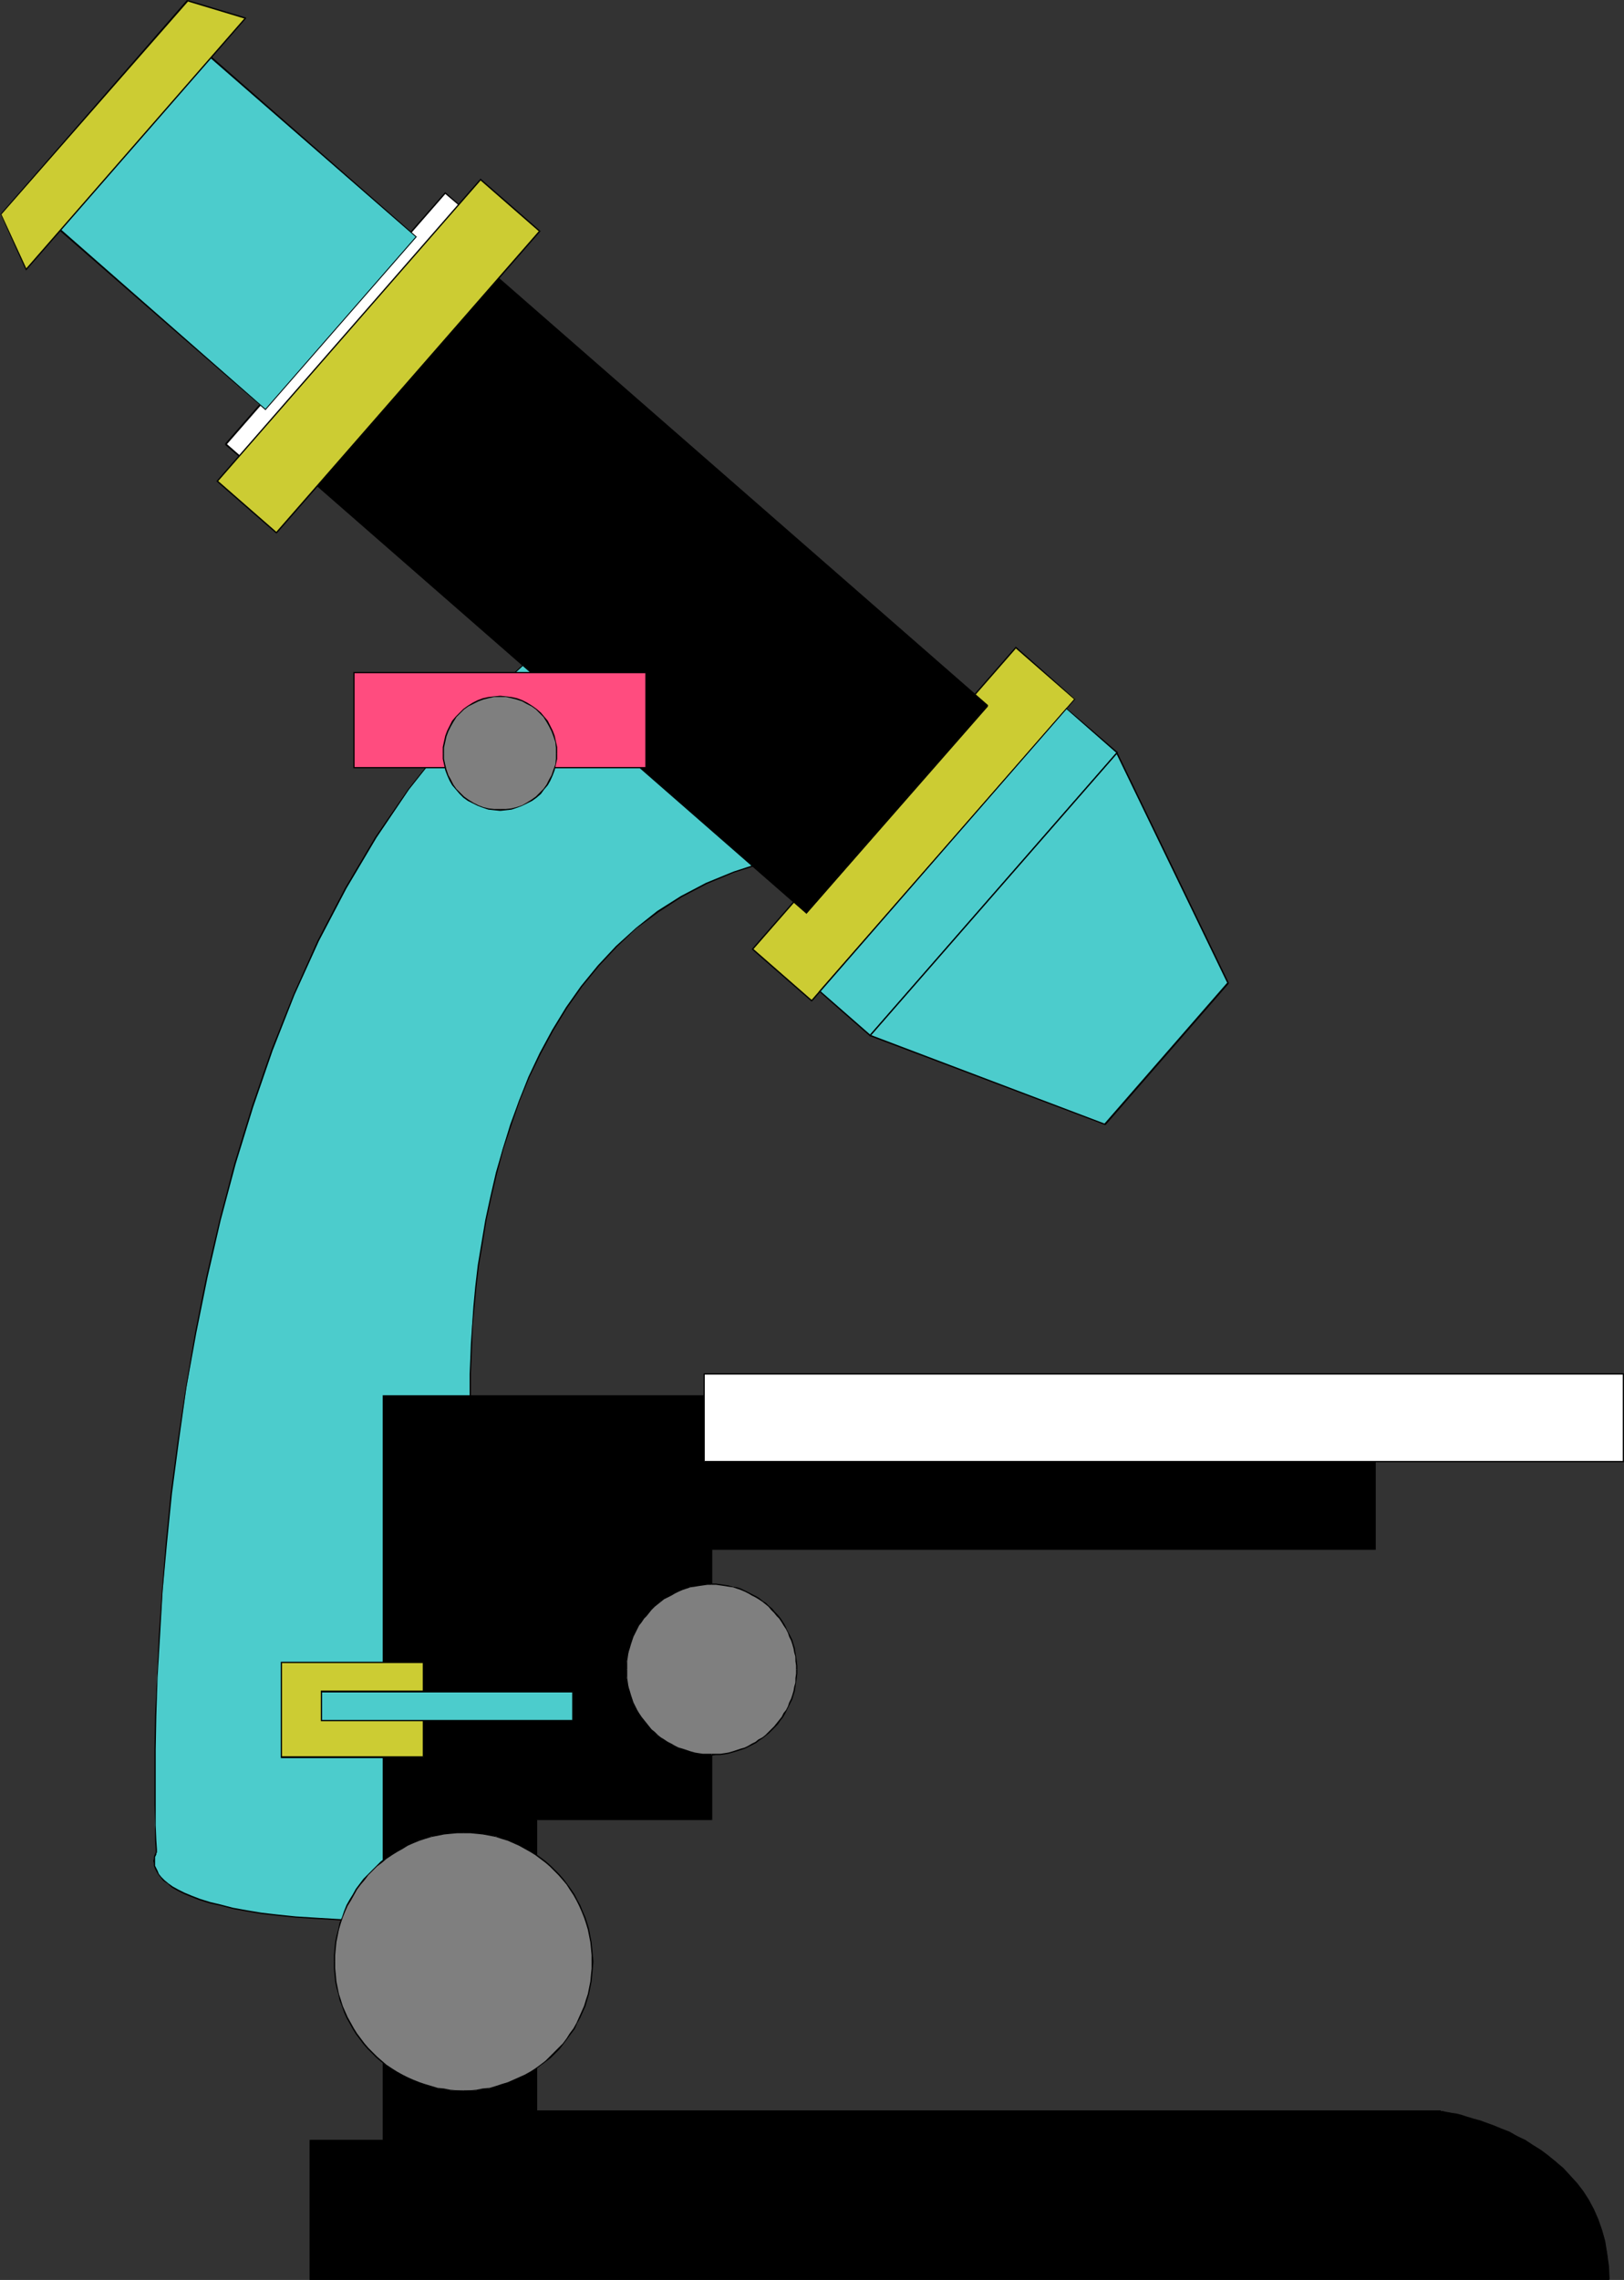 <?xml version="1.0" encoding="UTF-8" standalone="no"?>
<svg
   version="1.0"
   width="111.032mm"
   height="155.797mm"
   id="svg94"
   sodipodi:docname="Microscope 03.wmf"
   xmlns:inkscape="http://www.inkscape.org/namespaces/inkscape"
   xmlns:sodipodi="http://sodipodi.sourceforge.net/DTD/sodipodi-0.dtd"
   xmlns="http://www.w3.org/2000/svg"
   xmlns:svg="http://www.w3.org/2000/svg">
  <rect width="100%" height="100%" fill="#333333" stroke="none"/>
  <sodipodi:namedview
     id="namedview94"
     pagecolor="#ffffff"
     bordercolor="#000000"
     borderopacity="0.25"
     inkscape:showpageshadow="2"
     inkscape:pageopacity="0.0"
     inkscape:pagecheckerboard="0"
     inkscape:deskcolor="#d1d1d1"
     inkscape:document-units="mm" />
  <defs
     id="defs1">
    <pattern
       id="WMFhbasepattern"
       patternUnits="userSpaceOnUse"
       width="6"
       height="6"
       x="0"
       y="0" />
  </defs>
  <path
     style="fill:#4ccccc;fill-opacity:1;fill-rule:evenodd;stroke:none"
     d="m 189.707,141.069 -14.866,5.656 -13.897,6.948 -12.927,8.08 -11.958,9.211 -10.988,10.019 -10.18,10.988 -9.211,11.796 -8.564,12.604 -7.756,12.927 -7.11,13.735 -6.302,13.897 -5.656,14.382 -5.009,14.543 -4.525,14.543 -3.878,14.705 -3.393,14.705 -2.909,14.382 -2.424,14.22 -2.101,13.897 -1.777,13.412 -1.293,12.927 -0.97,12.281 -0.808,11.473 -0.646,10.827 -0.323,9.857 -0.162,8.726 v 7.756 6.464 5.333 l 0.162,3.878 0.162,2.424 v 0.808 0 l -0.162,0.162 v 0.162 l -0.162,0.323 -0.162,0.485 v 0.485 0.485 0.646 0.646 l 0.323,0.646 0.323,0.808 0.485,0.808 0.485,0.646 0.808,0.97 0.97,0.808 1.131,0.808 1.454,0.808 1.616,0.808 1.939,0.808 2.262,0.808 2.424,0.808 2.909,0.646 3.07,0.808 3.555,0.646 3.878,0.646 4.201,0.485 4.686,0.485 5.171,0.323 5.494,0.323 5.979,0.323 6.464,0.162 h 7.11 l 15.028,-130.081 v -0.323 -1.131 l -0.162,-1.616 v -2.262 -2.747 -3.232 l 0.162,-3.717 0.162,-4.201 0.162,-4.686 0.485,-4.848 0.485,-5.171 0.646,-5.494 0.97,-5.656 0.97,-5.979 1.293,-5.979 1.454,-6.14 1.616,-6.302 2.101,-6.14 2.101,-6.302 2.585,-6.14 2.909,-6.14 3.232,-5.817 3.555,-5.817 3.878,-5.494 4.363,-5.333 4.686,-5.009 5.171,-4.686 5.494,-4.363 5.979,-3.878 6.625,-3.393 6.948,-2.909 7.595,-2.424 z"
     id="path1" />
  <path
     style="fill:#000000;fill-opacity:1;fill-rule:evenodd;stroke:none"
     d="m 40.559,478.471 v 0 -0.808 l -0.162,-2.424 -0.162,-3.878 v -5.333 -6.464 -7.756 l 0.162,-8.726 0.323,-9.857 0.646,-10.827 0.646,-11.473 1.131,-12.281 1.293,-12.927 1.777,-13.412 1.939,-13.897 2.585,-14.22 2.909,-14.382 3.393,-14.705 3.878,-14.543 4.525,-14.705 5.009,-14.543 5.656,-14.382 6.302,-13.897 7.11,-13.574 7.756,-13.089 8.403,-12.443 9.372,-11.796 10.18,-10.988 10.988,-10.18 11.958,-9.049 12.927,-8.08 13.735,-6.948 14.866,-5.656 -0.162,-0.323 -14.866,5.817 -13.735,6.787 -12.927,8.08 -11.958,9.211 -11.15,10.18 -10.019,10.988 -9.372,11.796 -8.564,12.443 -7.756,13.089 -7.11,13.574 -6.302,14.058 -5.656,14.22 -5.009,14.543 -4.525,14.705 -3.878,14.705 -3.393,14.543 -2.909,14.543 -2.424,14.22 -2.101,13.897 -1.777,13.412 -1.293,12.927 -0.97,12.281 -0.808,11.473 -0.485,10.827 -0.485,9.857 -0.162,8.726 v 7.756 6.464 l 0.162,5.333 v 3.878 l 0.162,2.424 v 0.808 -0.162 l 0.323,0.162 v 0 z"
     id="path2" />
  <path
     style="fill:#000000;fill-opacity:1;fill-rule:evenodd;stroke:none"
     d="m 106.488,496.246 0.162,-0.162 h -7.11 l -6.464,-0.162 -5.979,-0.323 -5.494,-0.323 -5.171,-0.323 -4.686,-0.485 -4.201,-0.485 -3.878,-0.646 -3.555,-0.646 -3.07,-0.808 -2.747,-0.646 -2.585,-0.808 -2.101,-0.808 -1.939,-0.808 -1.616,-0.808 -1.454,-0.808 -1.131,-0.808 -0.97,-0.808 -0.808,-0.808 -0.646,-0.808 -0.323,-0.808 -0.323,-0.646 -0.323,-0.646 v -0.646 -0.646 -0.485 -0.485 l 0.162,-0.323 0.162,-0.323 v -0.323 l 0.162,-0.162 v 0 l -0.323,-0.162 v 0.162 l -0.162,0.162 v 0.162 l -0.162,0.323 -0.162,0.485 v 0.485 l -0.162,0.485 0.162,0.646 v 0.646 l 0.323,0.808 0.323,0.646 0.485,0.808 0.646,0.808 0.646,0.808 1.131,0.808 1.131,0.97 1.454,0.808 1.616,0.808 1.939,0.808 2.101,0.808 2.585,0.808 2.909,0.646 3.07,0.808 3.555,0.646 3.878,0.646 4.201,0.485 4.686,0.485 5.171,0.323 5.494,0.323 5.979,0.323 6.464,0.162 h 7.11 l 0.162,-0.162 -0.162,0.162 h 0.162 v -0.162 z"
     id="path3" />
  <path
     style="fill:#000000;fill-opacity:1;fill-rule:evenodd;stroke:none"
     d="m 121.516,366.165 v -0.162 l -15.028,130.242 h 0.323 l 15.028,-130.081 v 0 0 0 0 z"
     id="path4" />
  <path
     style="fill:#000000;fill-opacity:1;fill-rule:evenodd;stroke:none"
     d="m 196.979,222.834 v -0.162 l -7.433,2.424 -7.11,2.909 -6.464,3.393 -6.14,3.878 -5.494,4.363 -5.171,4.686 -4.686,5.009 -4.363,5.333 -3.878,5.494 -3.555,5.817 -3.232,5.979 -2.909,6.14 -2.424,6.14 -2.262,6.14 -1.939,6.302 -1.777,6.14 -1.454,6.302 -1.293,5.979 -0.97,5.817 -0.97,5.817 -0.646,5.494 -0.485,5.171 -0.323,4.848 -0.323,4.686 -0.162,4.201 -0.162,3.717 v 3.232 2.747 2.262 l 0.162,1.616 v 1.131 0.323 h 0.323 v -0.323 -1.131 l -0.162,-1.616 v -2.262 -2.747 -3.232 l 0.162,-3.717 0.162,-4.201 0.162,-4.686 0.485,-4.848 0.485,-5.171 0.646,-5.494 0.97,-5.656 0.97,-5.979 1.293,-5.979 1.454,-6.14 1.616,-6.14 2.101,-6.302 2.101,-6.14 2.585,-6.302 2.909,-5.979 3.232,-5.979 3.555,-5.817 3.878,-5.494 4.363,-5.333 4.686,-5.009 5.009,-4.686 5.656,-4.201 5.979,-3.878 6.464,-3.393 6.948,-2.909 7.595,-2.424 v -0.162 0.162 h 0.162 l -0.162,-0.162 z"
     id="path5" />
  <path
     style="fill:#000000;fill-opacity:1;fill-rule:evenodd;stroke:none"
     d="m 189.707,141.231 -0.162,-0.162 7.433,81.765 h 0.162 l -7.272,-81.765 -0.323,-0.162 0.323,0.162 v -0.162 h -0.323 z"
     id="path6" />
  <path
     style="fill:#ffffff;fill-opacity:1;fill-rule:evenodd;stroke:none"
     d="m 115.052,49.77 -56.718,64.96 6.464,5.656 56.718,-64.96 z"
     id="path7" />
  <path
     style="fill:#000000;fill-opacity:1;fill-rule:evenodd;stroke:none"
     d="m 58.496,114.568 v 0.323 L 115.214,49.932 114.891,49.77 58.172,114.568 v 0.323 -0.323 0.162 0.162 z"
     id="path8" />
  <path
     style="fill:#000000;fill-opacity:1;fill-rule:evenodd;stroke:none"
     d="m 64.636,120.224 h 0.323 l -6.464,-5.656 -0.323,0.323 6.464,5.494 h 0.323 -0.323 l 0.162,0.162 0.162,-0.162 z"
     id="path9" />
  <path
     style="fill:#000000;fill-opacity:1;fill-rule:evenodd;stroke:none"
     d="m 121.354,55.426 v -0.162 l -56.718,64.96 0.323,0.162 56.557,-64.96 v -0.162 0.162 h 0.162 l -0.162,-0.162 z"
     id="path10" />
  <path
     style="fill:#000000;fill-opacity:1;fill-rule:evenodd;stroke:none"
     d="m 115.214,49.932 h -0.323 l 6.464,5.494 0.162,-0.162 -6.302,-5.494 h -0.323 0.323 l -0.162,-0.162 -0.162,0.162 z"
     id="path11" />
  <path
     style="fill:#4ccccc;fill-opacity:1;fill-rule:evenodd;stroke:none"
     d="M 53.648,14.058 14.705,58.658 68.514,105.842 107.619,61.243 Z"
     id="path12" />
  <path
     style="fill:#000000;fill-opacity:1;fill-rule:evenodd;stroke:none"
     d="m 14.866,58.496 v 0.323 L 53.81,14.22 53.486,13.897 14.543,58.496 v 0.323 -0.323 l -0.162,0.162 0.162,0.162 z"
     id="path13" />
  <path
     style="fill:#000000;fill-opacity:1;fill-rule:evenodd;stroke:none"
     d="m 68.514,105.681 h 0.162 L 14.866,58.496 14.543,58.819 68.514,105.842 h 0.162 -0.162 l 0.162,0.162 v -0.162 z"
     id="path14" />
  <path
     style="fill:#000000;fill-opacity:1;fill-rule:evenodd;stroke:none"
     d="m 107.458,61.243 v -0.162 l -38.943,44.599 0.162,0.162 38.943,-44.599 v -0.162 0.162 l 0.162,-0.162 h -0.162 z"
     id="path15" />
  <path
     style="fill:#000000;fill-opacity:1;fill-rule:evenodd;stroke:none"
     d="m 53.81,14.22 h -0.323 l 53.971,47.023 0.162,-0.162 -53.81,-47.185 h -0.323 0.323 l -0.162,-0.162 -0.162,0.162 z"
     id="path16" />
  <path
     style="fill:#cccc33;fill-opacity:1;fill-rule:evenodd;stroke:none"
     d="M 48.477,0.162 0.162,55.426 6.787,69.646 63.505,4.686 Z"
     id="path17" />
  <path
     style="fill:#000000;fill-opacity:1;fill-rule:evenodd;stroke:none"
     d="m 0.323,55.264 v 0.162 L 48.639,0.323 48.315,0 0.162,55.264 v 0.162 -0.162 H 0 l 0.162,0.162 z"
     id="path18" />
  <path
     style="fill:#000000;fill-opacity:1;fill-rule:evenodd;stroke:none"
     d="M 6.625,69.484 6.948,69.646 0.323,55.264 0.162,55.426 6.625,69.646 6.787,69.807 6.625,69.646 6.787,69.969 v -0.162 z"
     id="path19" />
  <path
     style="fill:#000000;fill-opacity:1;fill-rule:evenodd;stroke:none"
     d="M 63.343,4.848 V 4.525 L 6.625,69.484 6.787,69.807 63.505,4.848 V 4.525 4.848 l 0.162,-0.162 -0.162,-0.162 z"
     id="path20" />
  <path
     style="fill:#000000;fill-opacity:1;fill-rule:evenodd;stroke:none"
     d="M 48.639,0.323 H 48.315 L 63.343,4.848 63.505,4.525 48.477,0 h -0.162 0.162 -0.162 v 0 z"
     id="path21" />
  <path
     style="fill:#cccc33;fill-opacity:1;fill-rule:evenodd;stroke:none"
     d="m 194.555,245.134 67.868,-77.887 15.351,13.25 -68.029,78.049 z"
     id="path22" />
  <path
     style="fill:#000000;fill-opacity:1;fill-rule:evenodd;stroke:none"
     d="m 262.584,167.085 h -0.162 l -68.029,77.887 0.162,0.323 68.029,-77.887 h -0.162 l 0.162,-0.323 -0.162,-0.162 v 0.162 z"
     id="path23" />
  <path
     style="fill:#000000;fill-opacity:1;fill-rule:evenodd;stroke:none"
     d="m 277.774,180.659 v -0.162 l -15.189,-13.412 -0.162,0.323 15.189,13.25 v -0.162 l 0.162,0.162 0.162,-0.162 h -0.162 z"
     id="path24" />
  <path
     style="fill:#000000;fill-opacity:1;fill-rule:evenodd;stroke:none"
     d="m 209.583,258.546 h 0.323 l 67.868,-77.887 -0.162,-0.162 -68.029,77.887 h 0.323 l -0.323,0.162 0.162,0.162 0.162,-0.162 z"
     id="path25" />
  <path
     style="fill:#000000;fill-opacity:1;fill-rule:evenodd;stroke:none"
     d="m 194.393,244.972 v 0.323 l 15.189,13.25 0.323,-0.162 -15.351,-13.412 v 0.323 l -0.162,-0.323 -0.162,0.162 0.162,0.162 z"
     id="path26" />
  <path
     style="fill:#000000;fill-opacity:1;fill-rule:evenodd;stroke:none"
     d="M 79.826,123.456 126.687,69.969 255.151,182.275 208.451,235.923 Z"
     id="path27" />
  <path
     style="fill:#000000;fill-opacity:1;fill-rule:evenodd;stroke:none"
     d="m 126.687,69.807 h -0.162 L 79.664,123.456 79.987,123.617 126.687,70.131 h -0.162 l 0.162,-0.323 v -0.162 l -0.162,0.162 z"
     id="path28" />
  <path
     style="fill:#000000;fill-opacity:1;fill-rule:evenodd;stroke:none"
     d="m 255.313,182.436 v -0.323 L 126.687,69.807 126.525,70.131 254.989,182.436 v -0.323 l 0.323,0.323 v -0.162 -0.162 z"
     id="path29" />
  <path
     style="fill:#000000;fill-opacity:1;fill-rule:evenodd;stroke:none"
     d="m 208.29,235.923 h 0.162 l 46.861,-53.487 -0.323,-0.323 -46.7,53.648 h 0.162 l -0.162,0.162 0.162,0.162 v -0.162 z"
     id="path30" />
  <path
     style="fill:#000000;fill-opacity:1;fill-rule:evenodd;stroke:none"
     d="m 79.664,123.456 v 0.162 l 128.626,112.306 0.162,-0.162 L 79.987,123.456 v 0.162 L 79.664,123.456 v 0.162 0 z"
     id="path31" />
  <path
     style="fill:#4ccccc;fill-opacity:1;fill-rule:evenodd;stroke:none"
     d="m 288.6,194.394 -63.667,73.039 -13.089,-11.311 63.828,-73.201 z"
     id="path32" />
  <path
     style="fill:#000000;fill-opacity:1;fill-rule:evenodd;stroke:none"
     d="m 224.772,267.595 h 0.162 l 63.828,-73.039 -0.162,-0.323 -63.828,73.039 h 0.162 l -0.162,0.323 0.162,0.162 v -0.162 z"
     id="path33" />
  <path
     style="fill:#000000;fill-opacity:1;fill-rule:evenodd;stroke:none"
     d="m 211.683,255.96 v 0.162 l 13.089,11.473 0.162,-0.323 -12.927,-11.311 v 0.162 l -0.323,-0.162 -0.162,0.162 h 0.162 z"
     id="path34" />
  <path
     style="fill:#000000;fill-opacity:1;fill-rule:evenodd;stroke:none"
     d="m 275.673,182.921 h -0.162 l -63.828,73.039 0.323,0.162 63.667,-73.039 h -0.162 l 0.162,-0.162 -0.162,-0.162 v 0.162 z"
     id="path35" />
  <path
     style="fill:#000000;fill-opacity:1;fill-rule:evenodd;stroke:none"
     d="m 288.762,194.556 v -0.323 l -13.089,-11.311 -0.162,0.162 13.089,11.473 v -0.323 l 0.162,0.323 0.162,-0.162 -0.162,-0.162 z"
     id="path36" />
  <path
     style="fill:#4ccccc;fill-opacity:1;fill-rule:evenodd;stroke:none"
     d="m 317.363,253.86 -31.833,36.52 -60.596,-22.946 63.667,-73.039 z"
     id="path37" />
  <path
     style="fill:#000000;fill-opacity:1;fill-rule:evenodd;stroke:none"
     d="m 285.53,290.541 h 0.162 l 31.833,-36.52 -0.323,-0.323 -31.833,36.52 h 0.162 v 0.323 0 h 0.162 z"
     id="path38" />
  <path
     style="fill:#000000;fill-opacity:1;fill-rule:evenodd;stroke:none"
     d="m 224.772,267.272 v 0.323 l 60.758,22.946 v -0.323 l -60.596,-22.946 v 0.323 l -0.162,-0.323 -0.162,0.323 h 0.162 z"
     id="path39" />
  <path
     style="fill:#000000;fill-opacity:1;fill-rule:evenodd;stroke:none"
     d="m 288.762,194.394 -0.162,-0.162 -63.828,73.039 0.162,0.323 63.828,-73.039 h -0.323 l 0.323,-0.162 v -0.323 l -0.162,0.162 z"
     id="path40" />
  <path
     style="fill:#000000;fill-opacity:1;fill-rule:evenodd;stroke:none"
     d="m 317.525,254.021 v -0.162 l -28.763,-59.466 -0.323,0.162 28.763,59.466 v -0.323 l 0.323,0.323 v -0.162 0 z"
     id="path41" />
  <path
     style="fill:#cccc33;fill-opacity:1;fill-rule:evenodd;stroke:none"
     d="M 56.233,124.264 124.263,46.377 139.452,59.627 71.423,137.676 Z"
     id="path42" />
  <path
     style="fill:#000000;fill-opacity:1;fill-rule:evenodd;stroke:none"
     d="m 124.263,46.215 h -0.162 l -68.029,77.887 0.162,0.323 68.029,-77.887 h -0.162 l 0.162,-0.323 -0.162,-0.162 v 0.162 z"
     id="path43" />
  <path
     style="fill:#000000;fill-opacity:1;fill-rule:evenodd;stroke:none"
     d="m 139.614,59.789 v -0.162 l -15.351,-13.412 -0.162,0.323 15.189,13.25 v -0.162 l 0.323,0.162 0.162,-0.162 h -0.162 z"
     id="path44" />
  <path
     style="fill:#000000;fill-opacity:1;fill-rule:evenodd;stroke:none"
     d="m 71.261,137.676 h 0.323 L 139.614,59.789 139.291,59.627 71.261,137.514 h 0.323 l -0.323,0.162 0.162,0.162 0.162,-0.162 z"
     id="path45" />
  <path
     style="fill:#000000;fill-opacity:1;fill-rule:evenodd;stroke:none"
     d="m 56.072,124.102 v 0.323 l 15.189,13.25 0.323,-0.162 -15.351,-13.412 v 0.323 l -0.162,-0.323 -0.162,0.162 0.162,0.162 z"
     id="path46" />
  <path
     style="fill:#000000;fill-opacity:1;fill-rule:evenodd;stroke:none"
     d="m 355.337,360.51 v 39.59 H 183.89 v 69.807 h -45.245 v 75.463 h 233.66 0.162 0.323 l 0.646,0.162 h 0.808 l 0.97,0.323 1.131,0.162 1.293,0.323 1.454,0.485 1.616,0.485 1.616,0.485 1.939,0.646 1.777,0.646 1.939,0.808 1.939,0.808 2.101,0.97 1.939,1.131 2.101,1.293 1.939,1.293 2.101,1.454 1.939,1.454 1.778,1.778 1.777,1.778 1.777,2.101 1.616,1.939 1.454,2.424 1.293,2.424 1.131,2.424 0.97,2.747 0.808,2.909 0.646,3.232 0.323,3.232 0.162,3.393 H 80.149 V 552.803 H 99.055 V 360.51 Z"
     id="path47" />
  <path
     style="fill:#000000;fill-opacity:1;fill-rule:evenodd;stroke:none"
     d="m 355.337,400.261 0.162,-0.162 v -39.59 h -0.323 v 39.59 l 0.162,-0.162 v 0.323 h 0.162 v -0.162 z"
     id="path48" />
  <path
     style="fill:#000000;fill-opacity:1;fill-rule:evenodd;stroke:none"
     d="m 184.051,400.1 -0.162,0.162 h 171.447 v -0.323 H 183.89 l -0.162,0.162 0.162,-0.162 h -0.162 v 0.162 z"
     id="path49" />
  <path
     style="fill:#000000;fill-opacity:1;fill-rule:evenodd;stroke:none"
     d="m 183.89,470.069 0.162,-0.162 v -69.807 h -0.323 v 69.807 l 0.162,-0.323 v 0.485 h 0.162 v -0.162 z"
     id="path50" />
  <path
     style="fill:#000000;fill-opacity:1;fill-rule:evenodd;stroke:none"
     d="m 138.806,469.907 -0.162,0.162 h 45.245 v -0.485 h -45.245 l -0.162,0.323 0.162,-0.323 h -0.162 v 0.323 z"
     id="path51" />
  <path
     style="fill:#000000;fill-opacity:1;fill-rule:evenodd;stroke:none"
     d="m 138.644,545.047 0.162,0.323 v -75.463 h -0.323 v 75.463 l 0.162,0.162 -0.162,-0.162 v 0.162 h 0.162 z"
     id="path52" />
  <path
     style="fill:#000000;fill-opacity:1;fill-rule:evenodd;stroke:none"
     d="m 372.304,545.208 v -0.162 H 138.644 v 0.485 h 233.66 v 0 -0.323 0 -0.162 z"
     id="path53" />
  <path
     style="fill:#000000;fill-opacity:1;fill-rule:evenodd;stroke:none"
     d="m 415.772,588.838 0.162,-0.162 -0.162,-3.393 -0.485,-3.393 -0.485,-3.07 -0.808,-2.909 -0.97,-2.747 -1.131,-2.585 -1.293,-2.424 -1.454,-2.262 -1.616,-2.101 -1.777,-1.939 -1.777,-1.939 -1.939,-1.616 -1.939,-1.616 -1.939,-1.454 -2.101,-1.293 -1.939,-1.293 -2.101,-0.97 -1.939,-1.131 -2.101,-0.808 -1.939,-0.808 -1.777,-0.646 -1.778,-0.646 -1.777,-0.485 -1.616,-0.485 -1.454,-0.485 -1.293,-0.323 -1.131,-0.162 -0.97,-0.162 -0.808,-0.162 -0.646,-0.162 h -0.323 -0.162 v 0.323 h 0.162 0.323 l 0.646,0.162 h 0.808 l 0.97,0.323 1.131,0.162 1.293,0.323 1.454,0.485 1.454,0.485 1.777,0.485 1.777,0.646 1.939,0.646 1.939,0.808 1.939,0.808 1.939,0.97 2.101,1.131 1.939,1.293 2.101,1.293 1.939,1.454 1.939,1.454 1.778,1.778 1.777,1.778 1.777,1.939 1.616,2.101 1.454,2.262 1.293,2.424 1.131,2.585 0.97,2.747 0.808,2.909 0.646,3.07 0.323,3.232 v 3.393 l 0.323,-0.162 z"
     id="path54" />
  <path
     style="fill:#000000;fill-opacity:1;fill-rule:evenodd;stroke:none"
     d="m 79.987,588.676 0.162,0.162 H 415.772 v -0.323 H 80.149 l 0.162,0.162 h -0.323 v 0.162 h 0.162 z"
     id="path55" />
  <path
     style="fill:#000000;fill-opacity:1;fill-rule:evenodd;stroke:none"
     d="m 80.149,552.642 -0.162,0.162 v 35.873 h 0.323 v -35.873 l -0.162,0.162 v -0.323 h -0.162 v 0.162 z"
     id="path56" />
  <path
     style="fill:#000000;fill-opacity:1;fill-rule:evenodd;stroke:none"
     d="m 98.893,552.803 0.162,-0.162 H 80.149 v 0.323 h 18.906 l 0.162,-0.162 -0.162,0.162 h 0.162 v -0.162 z"
     id="path57" />
  <path
     style="fill:#000000;fill-opacity:1;fill-rule:evenodd;stroke:none"
     d="m 99.055,360.348 -0.162,0.162 v 192.293 h 0.323 V 360.51 l -0.162,0.162 v -0.323 h -0.162 v 0.162 z"
     id="path58" />
  <path
     style="fill:#000000;fill-opacity:1;fill-rule:evenodd;stroke:none"
     d="m 355.499,360.51 -0.162,-0.162 H 99.055 v 0.323 H 355.337 l -0.162,-0.162 h 0.323 v -0.162 h -0.162 z"
     id="path59" />
  <path
     style="fill:#7f7f7f;fill-opacity:1;fill-rule:evenodd;stroke:none"
     d="m 183.89,453.263 -1.131,-0.162 h -1.131 l -1.131,-0.162 -1.131,-0.162 -0.97,-0.323 -0.97,-0.323 -1.131,-0.323 -0.97,-0.323 -0.97,-0.485 -0.97,-0.485 -0.97,-0.485 -0.808,-0.646 -0.97,-0.646 -0.808,-0.485 -0.808,-0.808 -0.646,-0.646 -0.808,-0.808 -0.646,-0.808 -0.646,-0.808 -0.646,-0.97 -0.646,-0.808 -0.485,-0.97 -0.485,-0.97 -0.485,-0.97 -0.323,-0.97 -0.323,-0.97 -0.323,-0.97 -0.162,-1.131 -0.323,-1.131 -0.162,-1.131 v -1.131 -1.131 -0.97 -1.131 l 0.162,-1.131 0.323,-1.131 0.162,-1.131 0.323,-0.97 0.323,-0.97 0.323,-1.131 0.485,-0.97 0.485,-0.97 0.485,-0.808 0.646,-0.97 0.646,-0.808 0.646,-0.808 0.646,-0.808 0.808,-0.808 0.646,-0.646 0.808,-0.808 0.808,-0.646 0.97,-0.646 0.808,-0.485 0.97,-0.485 0.97,-0.485 0.97,-0.485 0.97,-0.485 1.131,-0.323 0.97,-0.323 0.97,-0.162 1.131,-0.162 1.131,-0.162 1.131,-0.162 h 1.131 1.131 l 1.131,0.162 1.131,0.162 0.97,0.162 1.131,0.162 0.97,0.323 1.131,0.323 0.97,0.485 0.97,0.485 0.97,0.485 0.808,0.485 0.97,0.485 0.808,0.646 0.808,0.646 0.808,0.808 0.808,0.646 0.808,0.808 0.646,0.808 0.646,0.808 0.646,0.808 0.485,0.97 0.646,0.808 0.485,0.97 0.323,0.97 0.485,1.131 0.323,0.97 0.323,0.97 0.162,1.131 0.162,1.131 0.162,1.131 0.162,1.131 v 0.97 1.131 l -0.162,1.131 -0.162,1.131 -0.162,1.131 -0.162,1.131 -0.323,0.97 -0.323,0.97 -0.485,0.97 -0.323,0.97 -0.485,0.97 -0.646,0.97 -0.485,0.808 -0.646,0.97 -0.646,0.808 -0.646,0.808 -0.808,0.808 -0.808,0.646 -0.808,0.808 -0.808,0.485 -0.808,0.646 -0.97,0.646 -0.808,0.485 -0.97,0.485 -0.97,0.485 -0.97,0.323 -1.131,0.323 -0.97,0.323 -1.131,0.323 -0.97,0.162 -1.131,0.162 h -1.131 z"
     id="path60" />
  <path
     style="fill:#000000;fill-opacity:1;fill-rule:evenodd;stroke:none"
     d="m 161.752,431.125 v 0 1.131 l 0.162,1.293 v 0.97 l 0.323,1.131 0.162,1.131 0.323,0.97 0.323,1.131 0.323,0.97 0.485,0.97 0.485,0.97 0.485,0.97 0.646,0.808 0.646,0.808 0.646,0.97 0.646,0.808 0.808,0.646 0.808,0.808 0.808,0.646 0.808,0.646 0.808,0.646 0.97,0.646 0.808,0.485 0.97,0.485 1.131,0.485 0.97,0.323 0.97,0.323 1.131,0.323 0.97,0.323 1.131,0.162 1.131,0.162 h 1.131 l 1.131,0.162 v -0.485 h -1.131 -1.131 l -1.131,-0.162 -0.97,-0.162 -1.131,-0.323 -0.97,-0.323 -0.97,-0.323 -1.131,-0.323 -0.97,-0.485 -0.808,-0.485 -0.97,-0.485 -0.97,-0.646 -0.808,-0.485 -0.808,-0.646 -0.808,-0.808 -0.808,-0.646 -0.646,-0.808 -0.646,-0.808 -0.646,-0.808 -0.646,-0.808 -0.646,-0.97 -0.485,-0.808 -0.485,-0.97 -0.485,-0.97 -0.323,-0.97 -0.323,-0.97 -0.323,-1.131 -0.323,-0.97 -0.162,-1.131 -0.162,-1.131 v -1.131 -1.131 0 z"
     id="path61" />
  <path
     style="fill:#000000;fill-opacity:1;fill-rule:evenodd;stroke:none"
     d="m 183.89,408.987 v 0 h -1.131 l -1.131,0.162 -1.131,0.162 -1.131,0.162 -0.97,0.323 -1.131,0.162 -0.97,0.323 -0.97,0.485 -1.131,0.485 -0.97,0.485 -0.808,0.485 -0.97,0.485 -0.808,0.808 -0.808,0.485 -0.808,0.808 -0.808,0.646 -0.808,0.808 -0.646,0.808 -0.646,0.808 -0.646,0.97 -0.646,0.808 -0.485,0.97 -0.485,0.97 -0.485,0.97 -0.323,0.97 -0.323,1.131 -0.323,0.97 -0.162,1.131 -0.323,0.97 v 1.131 l -0.162,1.293 v 0.97 h 0.323 v -0.97 -1.131 l 0.162,-1.131 0.162,-1.131 0.323,-0.97 0.323,-1.131 0.323,-0.97 0.323,-0.97 0.485,-0.97 0.485,-0.97 0.485,-0.97 0.646,-0.808 0.646,-0.97 0.646,-0.646 0.646,-0.808 0.646,-0.808 0.808,-0.808 0.808,-0.646 0.808,-0.646 0.808,-0.646 0.97,-0.485 0.97,-0.485 0.808,-0.485 0.97,-0.485 1.131,-0.485 0.97,-0.323 0.97,-0.323 1.131,-0.162 0.97,-0.162 1.131,-0.162 1.131,-0.162 h 1.131 v 0 z"
     id="path62" />
  <path
     style="fill:#000000;fill-opacity:1;fill-rule:evenodd;stroke:none"
     d="m 206.028,431.125 v 0 -0.97 l -0.162,-1.293 -0.162,-1.131 -0.162,-0.97 -0.162,-1.131 -0.323,-0.97 -0.323,-1.131 -0.485,-0.97 -0.485,-0.97 -0.485,-0.97 -0.485,-0.97 -0.485,-0.808 -0.646,-0.97 -0.646,-0.808 -0.808,-0.808 -0.646,-0.808 -0.808,-0.646 -0.808,-0.808 -0.808,-0.485 -0.97,-0.808 -0.808,-0.485 -0.97,-0.485 -0.97,-0.485 -0.97,-0.485 -0.97,-0.485 -0.97,-0.323 -1.131,-0.162 -1.131,-0.323 -0.97,-0.162 -1.131,-0.162 -1.131,-0.162 h -1.131 v 0.323 h 1.131 l 1.131,0.162 1.131,0.162 0.97,0.162 1.131,0.162 0.97,0.323 0.97,0.323 1.131,0.485 0.97,0.485 0.808,0.485 0.97,0.485 0.808,0.485 0.97,0.646 0.808,0.646 0.808,0.646 0.646,0.808 0.808,0.808 0.646,0.808 0.646,0.646 0.646,0.97 0.485,0.808 0.646,0.97 0.485,0.97 0.323,0.97 0.485,0.97 0.323,0.97 0.323,1.131 0.162,0.97 0.323,1.131 v 1.131 l 0.162,1.131 v 0.97 0 z"
     id="path63" />
  <path
     style="fill:#000000;fill-opacity:1;fill-rule:evenodd;stroke:none"
     d="m 183.89,453.425 v 0 l 1.131,-0.162 h 1.131 l 1.131,-0.162 0.97,-0.162 1.131,-0.323 1.131,-0.323 0.97,-0.323 0.97,-0.323 0.97,-0.485 0.97,-0.485 0.97,-0.485 0.808,-0.646 0.97,-0.646 0.808,-0.646 0.808,-0.646 0.808,-0.808 0.646,-0.646 0.808,-0.808 0.646,-0.97 0.646,-0.808 0.485,-0.808 0.485,-0.97 0.485,-0.97 0.485,-0.97 0.485,-0.97 0.323,-1.131 0.323,-0.97 0.162,-1.131 0.162,-1.131 0.162,-0.97 0.162,-1.293 v -1.131 h -0.323 v 1.131 l -0.162,1.131 v 1.131 l -0.323,1.131 -0.162,0.97 -0.323,1.131 -0.323,0.97 -0.485,0.97 -0.323,0.97 -0.485,0.97 -0.646,0.808 -0.485,0.97 -0.646,0.808 -0.646,0.808 -0.646,0.808 -0.808,0.808 -0.646,0.646 -0.808,0.808 -0.808,0.646 -0.97,0.485 -0.808,0.646 -0.97,0.485 -0.808,0.485 -0.97,0.485 -1.131,0.323 -0.97,0.323 -0.97,0.323 -1.131,0.323 -0.97,0.162 -1.131,0.162 h -1.131 -1.131 v 0 z"
     id="path64" />
  <path
     style="fill:#7f7f7f;fill-opacity:1;fill-rule:evenodd;stroke:none"
     d="m 119.738,540.038 -1.616,-0.162 h -1.777 l -1.616,-0.323 -1.616,-0.162 -1.616,-0.485 -1.616,-0.485 -1.616,-0.485 -1.454,-0.646 -1.454,-0.646 -1.454,-0.646 -1.454,-0.808 -1.293,-0.97 -1.293,-0.808 -1.293,-1.131 -1.131,-0.97 -1.293,-1.131 -0.97,-1.131 -1.131,-1.131 -0.97,-1.293 -0.97,-1.293 -0.808,-1.454 -0.808,-1.293 -0.808,-1.454 -0.646,-1.454 -0.485,-1.616 -0.646,-1.454 -0.323,-1.616 -0.485,-1.616 -0.323,-1.616 -0.162,-1.778 -0.162,-1.616 v -1.778 -1.616 l 0.162,-1.778 0.162,-1.616 0.323,-1.616 0.485,-1.616 0.323,-1.616 0.646,-1.616 0.485,-1.454 0.646,-1.454 0.808,-1.454 0.808,-1.454 0.808,-1.293 0.97,-1.293 0.97,-1.293 1.131,-1.131 0.97,-1.293 1.293,-1.131 1.131,-0.97 1.293,-0.97 1.293,-0.97 1.293,-0.808 1.454,-0.808 1.454,-0.808 1.454,-0.646 1.454,-0.646 1.616,-0.485 1.616,-0.485 1.616,-0.323 1.616,-0.323 1.616,-0.162 1.777,-0.162 h 1.616 1.778 l 1.616,0.162 1.777,0.162 1.616,0.323 1.616,0.323 1.616,0.485 1.454,0.485 1.454,0.646 1.616,0.646 1.293,0.808 1.454,0.808 1.293,0.808 1.454,0.97 1.131,0.97 1.293,0.97 1.131,1.131 1.131,1.293 0.97,1.131 0.97,1.293 0.97,1.293 0.97,1.293 0.808,1.454 0.646,1.454 0.646,1.454 0.646,1.454 0.485,1.616 0.485,1.616 0.323,1.616 0.323,1.616 0.162,1.616 0.162,1.778 v 1.616 1.778 l -0.162,1.616 -0.162,1.778 -0.323,1.616 -0.323,1.616 -0.485,1.616 -0.485,1.454 -0.646,1.616 -0.646,1.454 -0.646,1.454 -0.808,1.293 -0.97,1.454 -0.97,1.293 -0.97,1.293 -0.97,1.131 -1.131,1.131 -1.131,1.131 -1.293,0.97 -1.131,1.131 -1.454,0.808 -1.293,0.97 -1.454,0.808 -1.293,0.646 -1.616,0.646 -1.454,0.646 -1.454,0.485 -1.616,0.485 -1.616,0.485 -1.616,0.162 -1.777,0.323 h -1.616 z"
     id="path65" />
  <path
     style="fill:#000000;fill-opacity:1;fill-rule:evenodd;stroke:none"
     d="m 86.289,506.588 v 0 1.778 l 0.162,1.778 0.162,1.616 0.323,1.616 0.485,1.616 0.323,1.616 0.646,1.616 0.485,1.454 0.646,1.454 0.808,1.454 0.808,1.454 0.808,1.293 0.97,1.293 0.97,1.293 1.131,1.293 1.131,1.131 1.131,1.131 1.131,0.97 1.293,0.97 1.293,0.97 1.454,0.97 1.293,0.808 1.616,0.646 1.454,0.646 1.454,0.646 1.616,0.485 1.616,0.485 1.454,0.323 1.778,0.323 1.616,0.162 1.777,0.162 1.616,0.162 v -0.323 h -1.616 l -1.777,-0.162 -1.616,-0.323 -1.616,-0.162 -1.616,-0.485 -1.616,-0.485 -1.454,-0.485 -1.616,-0.646 -1.454,-0.646 -1.293,-0.646 -1.454,-0.808 -1.293,-0.808 -1.454,-0.97 -1.131,-0.97 -1.293,-1.131 -1.131,-1.131 -1.131,-1.131 -0.97,-1.131 -0.97,-1.293 -0.97,-1.293 -0.808,-1.293 -0.808,-1.454 -0.808,-1.454 -0.646,-1.454 -0.646,-1.454 -0.485,-1.616 -0.485,-1.454 -0.323,-1.616 -0.323,-1.616 -0.162,-1.778 -0.162,-1.616 v -1.778 0 z"
     id="path66" />
  <path
     style="fill:#000000;fill-opacity:1;fill-rule:evenodd;stroke:none"
     d="m 119.738,473.139 v 0 h -1.616 l -1.777,0.162 -1.616,0.162 -1.778,0.323 -1.454,0.485 -1.616,0.323 -1.616,0.646 -1.454,0.485 -1.454,0.646 -1.616,0.808 -1.293,0.808 -1.454,0.808 -1.293,0.97 -1.293,0.97 -1.131,1.131 -1.131,1.131 -1.131,1.131 -1.131,1.131 -0.97,1.293 -0.97,1.293 -0.808,1.454 -0.808,1.293 -0.808,1.454 -0.646,1.616 -0.485,1.454 -0.646,1.454 -0.323,1.616 -0.485,1.778 -0.323,1.616 -0.162,1.616 -0.162,1.778 v 1.616 h 0.323 v -1.616 l 0.162,-1.778 0.162,-1.616 0.323,-1.616 0.323,-1.616 0.485,-1.616 0.485,-1.454 0.646,-1.616 0.646,-1.454 0.808,-1.293 0.808,-1.454 0.808,-1.454 0.97,-1.293 0.97,-1.131 0.97,-1.293 1.131,-1.131 1.131,-1.131 1.293,-0.97 1.131,-0.97 1.454,-0.97 1.293,-0.808 1.454,-0.808 1.293,-0.808 1.454,-0.646 1.616,-0.646 1.454,-0.485 1.616,-0.485 1.616,-0.323 1.616,-0.323 1.616,-0.162 1.777,-0.162 h 1.616 v 0 z"
     id="path67" />
  <path
     style="fill:#000000;fill-opacity:1;fill-rule:evenodd;stroke:none"
     d="m 153.349,506.588 v 0 l -0.162,-1.616 -0.162,-1.778 -0.162,-1.616 -0.323,-1.616 -0.323,-1.778 -0.485,-1.616 -0.485,-1.454 -0.646,-1.454 -0.646,-1.616 -0.808,-1.454 -0.646,-1.293 -0.97,-1.454 -0.97,-1.293 -0.97,-1.293 -0.97,-1.131 -1.131,-1.131 -1.131,-1.131 -1.293,-1.131 -1.293,-0.97 -1.293,-0.97 -1.293,-0.808 -1.454,-0.808 -1.454,-0.808 -1.454,-0.646 -1.454,-0.485 -1.616,-0.646 -1.616,-0.323 -1.616,-0.485 -1.616,-0.323 -1.616,-0.162 -1.777,-0.162 h -1.778 v 0.323 h 1.778 l 1.616,0.162 1.616,0.162 1.778,0.323 1.616,0.323 1.454,0.485 1.616,0.485 1.454,0.646 1.454,0.646 1.454,0.808 1.454,0.808 1.293,0.808 1.293,0.97 1.293,0.97 1.131,0.97 1.131,1.131 1.131,1.131 1.131,1.293 0.97,1.131 0.808,1.293 0.97,1.454 0.808,1.454 0.646,1.293 0.646,1.454 0.646,1.616 0.485,1.454 0.485,1.616 0.323,1.616 0.323,1.616 0.162,1.616 0.162,1.778 v 1.616 0 z"
     id="path68" />
  <path
     style="fill:#000000;fill-opacity:1;fill-rule:evenodd;stroke:none"
     d="m 119.738,540.199 v 0 l 1.778,-0.162 1.777,-0.162 1.616,-0.162 1.616,-0.323 1.616,-0.323 1.616,-0.485 1.616,-0.485 1.454,-0.646 1.454,-0.646 1.454,-0.646 1.454,-0.808 1.293,-0.97 1.293,-0.97 1.293,-0.97 1.293,-0.97 1.131,-1.131 1.131,-1.131 0.97,-1.293 0.97,-1.293 0.97,-1.293 0.97,-1.293 0.646,-1.454 0.808,-1.454 0.646,-1.454 0.646,-1.454 0.485,-1.616 0.485,-1.616 0.323,-1.616 0.323,-1.616 0.162,-1.616 0.162,-1.778 0.162,-1.778 h -0.485 v 1.778 l -0.162,1.616 -0.162,1.778 -0.323,1.616 -0.323,1.616 -0.485,1.454 -0.485,1.616 -0.646,1.454 -0.646,1.454 -0.646,1.454 -0.808,1.454 -0.97,1.293 -0.808,1.293 -0.97,1.293 -1.131,1.131 -1.131,1.131 -1.131,1.131 -1.131,1.131 -1.293,0.97 -1.293,0.97 -1.293,0.808 -1.454,0.808 -1.454,0.646 -1.454,0.646 -1.454,0.646 -1.616,0.485 -1.454,0.485 -1.616,0.485 -1.778,0.162 -1.616,0.323 -1.616,0.162 h -1.778 v 0 z"
     id="path69" />
  <path
     style="fill:#cccc33;fill-opacity:1;fill-rule:evenodd;stroke:none"
     d="M 72.716,453.909 V 429.348 h 36.681 v 24.562 z"
     id="path70" />
  <path
     style="fill:#000000;fill-opacity:1;fill-rule:evenodd;stroke:none"
     d="m 72.716,429.186 -0.162,0.162 v 24.562 h 0.323 V 429.348 l -0.162,0.162 v -0.323 h -0.162 v 0.162 z"
     id="path71" />
  <path
     style="fill:#000000;fill-opacity:1;fill-rule:evenodd;stroke:none"
     d="m 109.558,429.348 -0.162,-0.162 H 72.716 v 0.323 h 36.681 l -0.162,-0.162 h 0.323 v -0.162 h -0.162 z"
     id="path72" />
  <path
     style="fill:#000000;fill-opacity:1;fill-rule:evenodd;stroke:none"
     d="m 109.397,454.071 0.162,-0.162 V 429.348 h -0.323 v 24.562 l 0.162,-0.323 v 0.485 h 0.162 v -0.162 z"
     id="path73" />
  <path
     style="fill:#000000;fill-opacity:1;fill-rule:evenodd;stroke:none"
     d="m 72.554,453.909 0.162,0.162 h 36.681 v -0.485 H 72.716 l 0.162,0.323 h -0.323 v 0.162 h 0.162 z"
     id="path74" />
  <path
     style="fill:#4ccccc;fill-opacity:1;fill-rule:evenodd;stroke:none"
     d="m 148.017,444.376 v -7.595 H 83.057 v 7.595 z"
     id="path75" />
  <path
     style="fill:#000000;fill-opacity:1;fill-rule:evenodd;stroke:none"
     d="m 148.017,437.104 -0.162,-0.323 v 7.595 h 0.323 v -7.595 l -0.162,-0.162 0.162,0.162 v -0.162 h -0.162 z"
     id="path76" />
  <path
     style="fill:#000000;fill-opacity:1;fill-rule:evenodd;stroke:none"
     d="m 83.219,436.781 -0.162,0.323 H 148.017 V 436.619 H 83.057 l -0.162,0.162 0.162,-0.162 h -0.162 v 0.162 z"
     id="path77" />
  <path
     style="fill:#000000;fill-opacity:1;fill-rule:evenodd;stroke:none"
     d="m 83.057,444.214 0.162,0.162 v -7.595 h -0.323 v 7.595 l 0.162,0.162 -0.162,-0.162 v 0.162 h 0.162 z"
     id="path78" />
  <path
     style="fill:#000000;fill-opacity:1;fill-rule:evenodd;stroke:none"
     d="m 147.855,444.376 0.162,-0.162 H 83.057 v 0.323 h 64.959 l 0.162,-0.162 -0.162,0.162 h 0.162 v -0.162 z"
     id="path79" />
  <path
     style="fill:#ff4c7f;fill-opacity:1;fill-rule:evenodd;stroke:none"
     d="M 91.46,198.272 V 173.71 H 166.923 V 198.272 Z"
     id="path80" />
  <path
     style="fill:#000000;fill-opacity:1;fill-rule:evenodd;stroke:none"
     d="m 91.46,173.549 -0.162,0.162 v 24.562 h 0.323 v -24.562 l -0.162,0.162 v -0.323 h -0.162 v 0.162 z"
     id="path81" />
  <path
     style="fill:#000000;fill-opacity:1;fill-rule:evenodd;stroke:none"
     d="m 167.084,173.71 -0.162,-0.162 H 91.46 v 0.323 h 75.463 l -0.162,-0.162 h 0.323 v -0.162 h -0.162 z"
     id="path82" />
  <path
     style="fill:#000000;fill-opacity:1;fill-rule:evenodd;stroke:none"
     d="m 166.923,198.434 0.162,-0.162 v -24.562 h -0.323 v 24.562 l 0.162,-0.162 v 0.323 h 0.162 v -0.162 z"
     id="path83" />
  <path
     style="fill:#000000;fill-opacity:1;fill-rule:evenodd;stroke:none"
     d="m 91.298,198.272 0.162,0.162 h 75.463 v -0.323 H 91.46 l 0.162,0.162 h -0.323 v 0.162 h 0.162 z"
     id="path84" />
  <path
     style="fill:#7f7f7f;fill-opacity:1;fill-rule:evenodd;stroke:none"
     d="m 129.272,209.261 -1.616,-0.162 -1.454,-0.162 -1.293,-0.485 -1.454,-0.485 -1.293,-0.485 -1.131,-0.808 -1.131,-0.808 -1.131,-0.97 -0.808,-1.131 -0.97,-1.131 -0.646,-1.131 -0.646,-1.293 -0.485,-1.293 -0.323,-1.454 -0.323,-1.454 v -1.454 -1.616 l 0.323,-1.454 0.323,-1.293 0.485,-1.454 0.646,-1.293 0.646,-1.131 0.97,-1.131 0.808,-0.97 1.131,-0.97 1.131,-0.97 1.131,-0.646 1.293,-0.646 1.454,-0.485 1.293,-0.323 1.454,-0.323 h 1.616 1.454 l 1.454,0.323 1.454,0.323 1.293,0.485 1.293,0.646 1.131,0.646 1.131,0.97 1.131,0.97 0.97,0.97 0.808,1.131 0.646,1.131 0.646,1.293 0.485,1.454 0.323,1.293 0.323,1.454 v 1.616 1.454 l -0.323,1.454 -0.323,1.454 -0.485,1.293 -0.646,1.293 -0.646,1.131 -0.808,1.131 -0.97,1.131 -1.131,0.97 -1.131,0.808 -1.131,0.808 -1.293,0.485 -1.293,0.485 -1.454,0.485 -1.454,0.162 z"
     id="path85" />
  <path
     style="fill:#000000;fill-opacity:1;fill-rule:evenodd;stroke:none"
     d="m 114.406,194.556 v 0 1.454 l 0.323,1.454 0.323,1.454 0.485,1.293 0.646,1.454 0.646,1.131 0.97,1.131 0.97,1.131 0.97,0.97 1.131,0.808 1.293,0.646 1.293,0.646 1.293,0.485 1.454,0.485 1.454,0.162 1.616,0.162 v -0.485 h -1.616 l -1.454,-0.162 -1.293,-0.323 -1.293,-0.485 -1.293,-0.646 -1.293,-0.808 -1.131,-0.808 -0.97,-0.97 -0.97,-0.97 -0.808,-1.131 -0.646,-1.293 -0.646,-1.131 -0.485,-1.454 -0.323,-1.293 -0.323,-1.454 v -1.454 0 z"
     id="path86" />
  <path
     style="fill:#000000;fill-opacity:1;fill-rule:evenodd;stroke:none"
     d="m 129.272,179.689 v 0 l -1.616,0.162 -1.454,0.162 -1.454,0.323 -1.293,0.485 -1.293,0.646 -1.293,0.808 -1.131,0.808 -0.97,0.97 -0.97,0.97 -0.97,1.131 -0.646,1.293 -0.646,1.293 -0.485,1.293 -0.323,1.454 -0.323,1.454 v 1.616 h 0.323 v -1.454 l 0.323,-1.454 0.323,-1.454 0.485,-1.293 0.646,-1.293 0.646,-1.131 0.808,-1.293 0.97,-0.97 0.97,-0.97 1.131,-0.808 1.293,-0.646 1.293,-0.646 1.293,-0.485 1.293,-0.323 1.454,-0.323 h 1.616 v 0 z"
     id="path87" />
  <path
     style="fill:#000000;fill-opacity:1;fill-rule:evenodd;stroke:none"
     d="m 143.977,194.556 v 0 -1.616 l -0.323,-1.454 -0.323,-1.454 -0.485,-1.293 -0.646,-1.293 -0.646,-1.293 -0.97,-1.131 -0.808,-0.97 -1.131,-0.97 -1.131,-0.808 -1.293,-0.808 -1.293,-0.646 -1.293,-0.485 -1.454,-0.323 -1.454,-0.162 -1.454,-0.162 v 0.323 h 1.454 l 1.454,0.323 1.293,0.323 1.454,0.485 1.131,0.646 1.293,0.646 1.131,0.808 0.97,0.97 0.97,0.97 0.808,1.293 0.646,1.131 0.646,1.293 0.485,1.293 0.485,1.454 0.162,1.454 v 1.454 0 z"
     id="path88" />
  <path
     style="fill:#000000;fill-opacity:1;fill-rule:evenodd;stroke:none"
     d="m 129.272,209.422 v 0 l 1.454,-0.162 1.454,-0.162 1.454,-0.485 1.293,-0.485 1.293,-0.646 1.293,-0.646 1.131,-0.808 1.131,-0.97 0.808,-1.131 0.97,-1.131 0.646,-1.131 0.646,-1.454 0.485,-1.293 0.323,-1.454 0.323,-1.454 v -1.454 h -0.323 v 1.454 l -0.162,1.454 -0.485,1.293 -0.485,1.454 -0.646,1.131 -0.646,1.293 -0.808,1.131 -0.97,0.97 -0.97,0.97 -1.131,0.808 -1.293,0.808 -1.131,0.646 -1.454,0.485 -1.293,0.323 -1.454,0.162 h -1.454 v 0 z"
     id="path89" />
  <path
     style="fill:#ffffff;fill-opacity:1;fill-rule:evenodd;stroke:none"
     d="m 181.951,377.477 v -22.623 h 237.538 v 22.623 z"
     id="path90" />
  <path
     style="fill:#000000;fill-opacity:1;fill-rule:evenodd;stroke:none"
     d="m 181.951,354.692 -0.162,0.162 v 22.623 h 0.323 v -22.623 l -0.162,0.162 v -0.323 h -0.162 v 0.162 z"
     id="path91" />
  <path
     style="fill:#000000;fill-opacity:1;fill-rule:evenodd;stroke:none"
     d="m 419.65,354.854 -0.162,-0.162 H 181.951 v 0.323 h 237.538 l -0.162,-0.162 h 0.323 v -0.162 h -0.162 z"
     id="path92" />
  <path
     style="fill:#000000;fill-opacity:1;fill-rule:evenodd;stroke:none"
     d="m 419.488,377.638 0.162,-0.162 v -22.623 h -0.323 v 22.623 l 0.162,-0.162 v 0.323 h 0.162 v -0.162 z"
     id="path93" />
  <path
     style="fill:#000000;fill-opacity:1;fill-rule:evenodd;stroke:none"
     d="m 181.789,377.477 0.162,0.162 h 237.538 v -0.323 H 181.951 l 0.162,0.162 h -0.323 v 0.162 h 0.162 z"
     id="path94" />
</svg>

